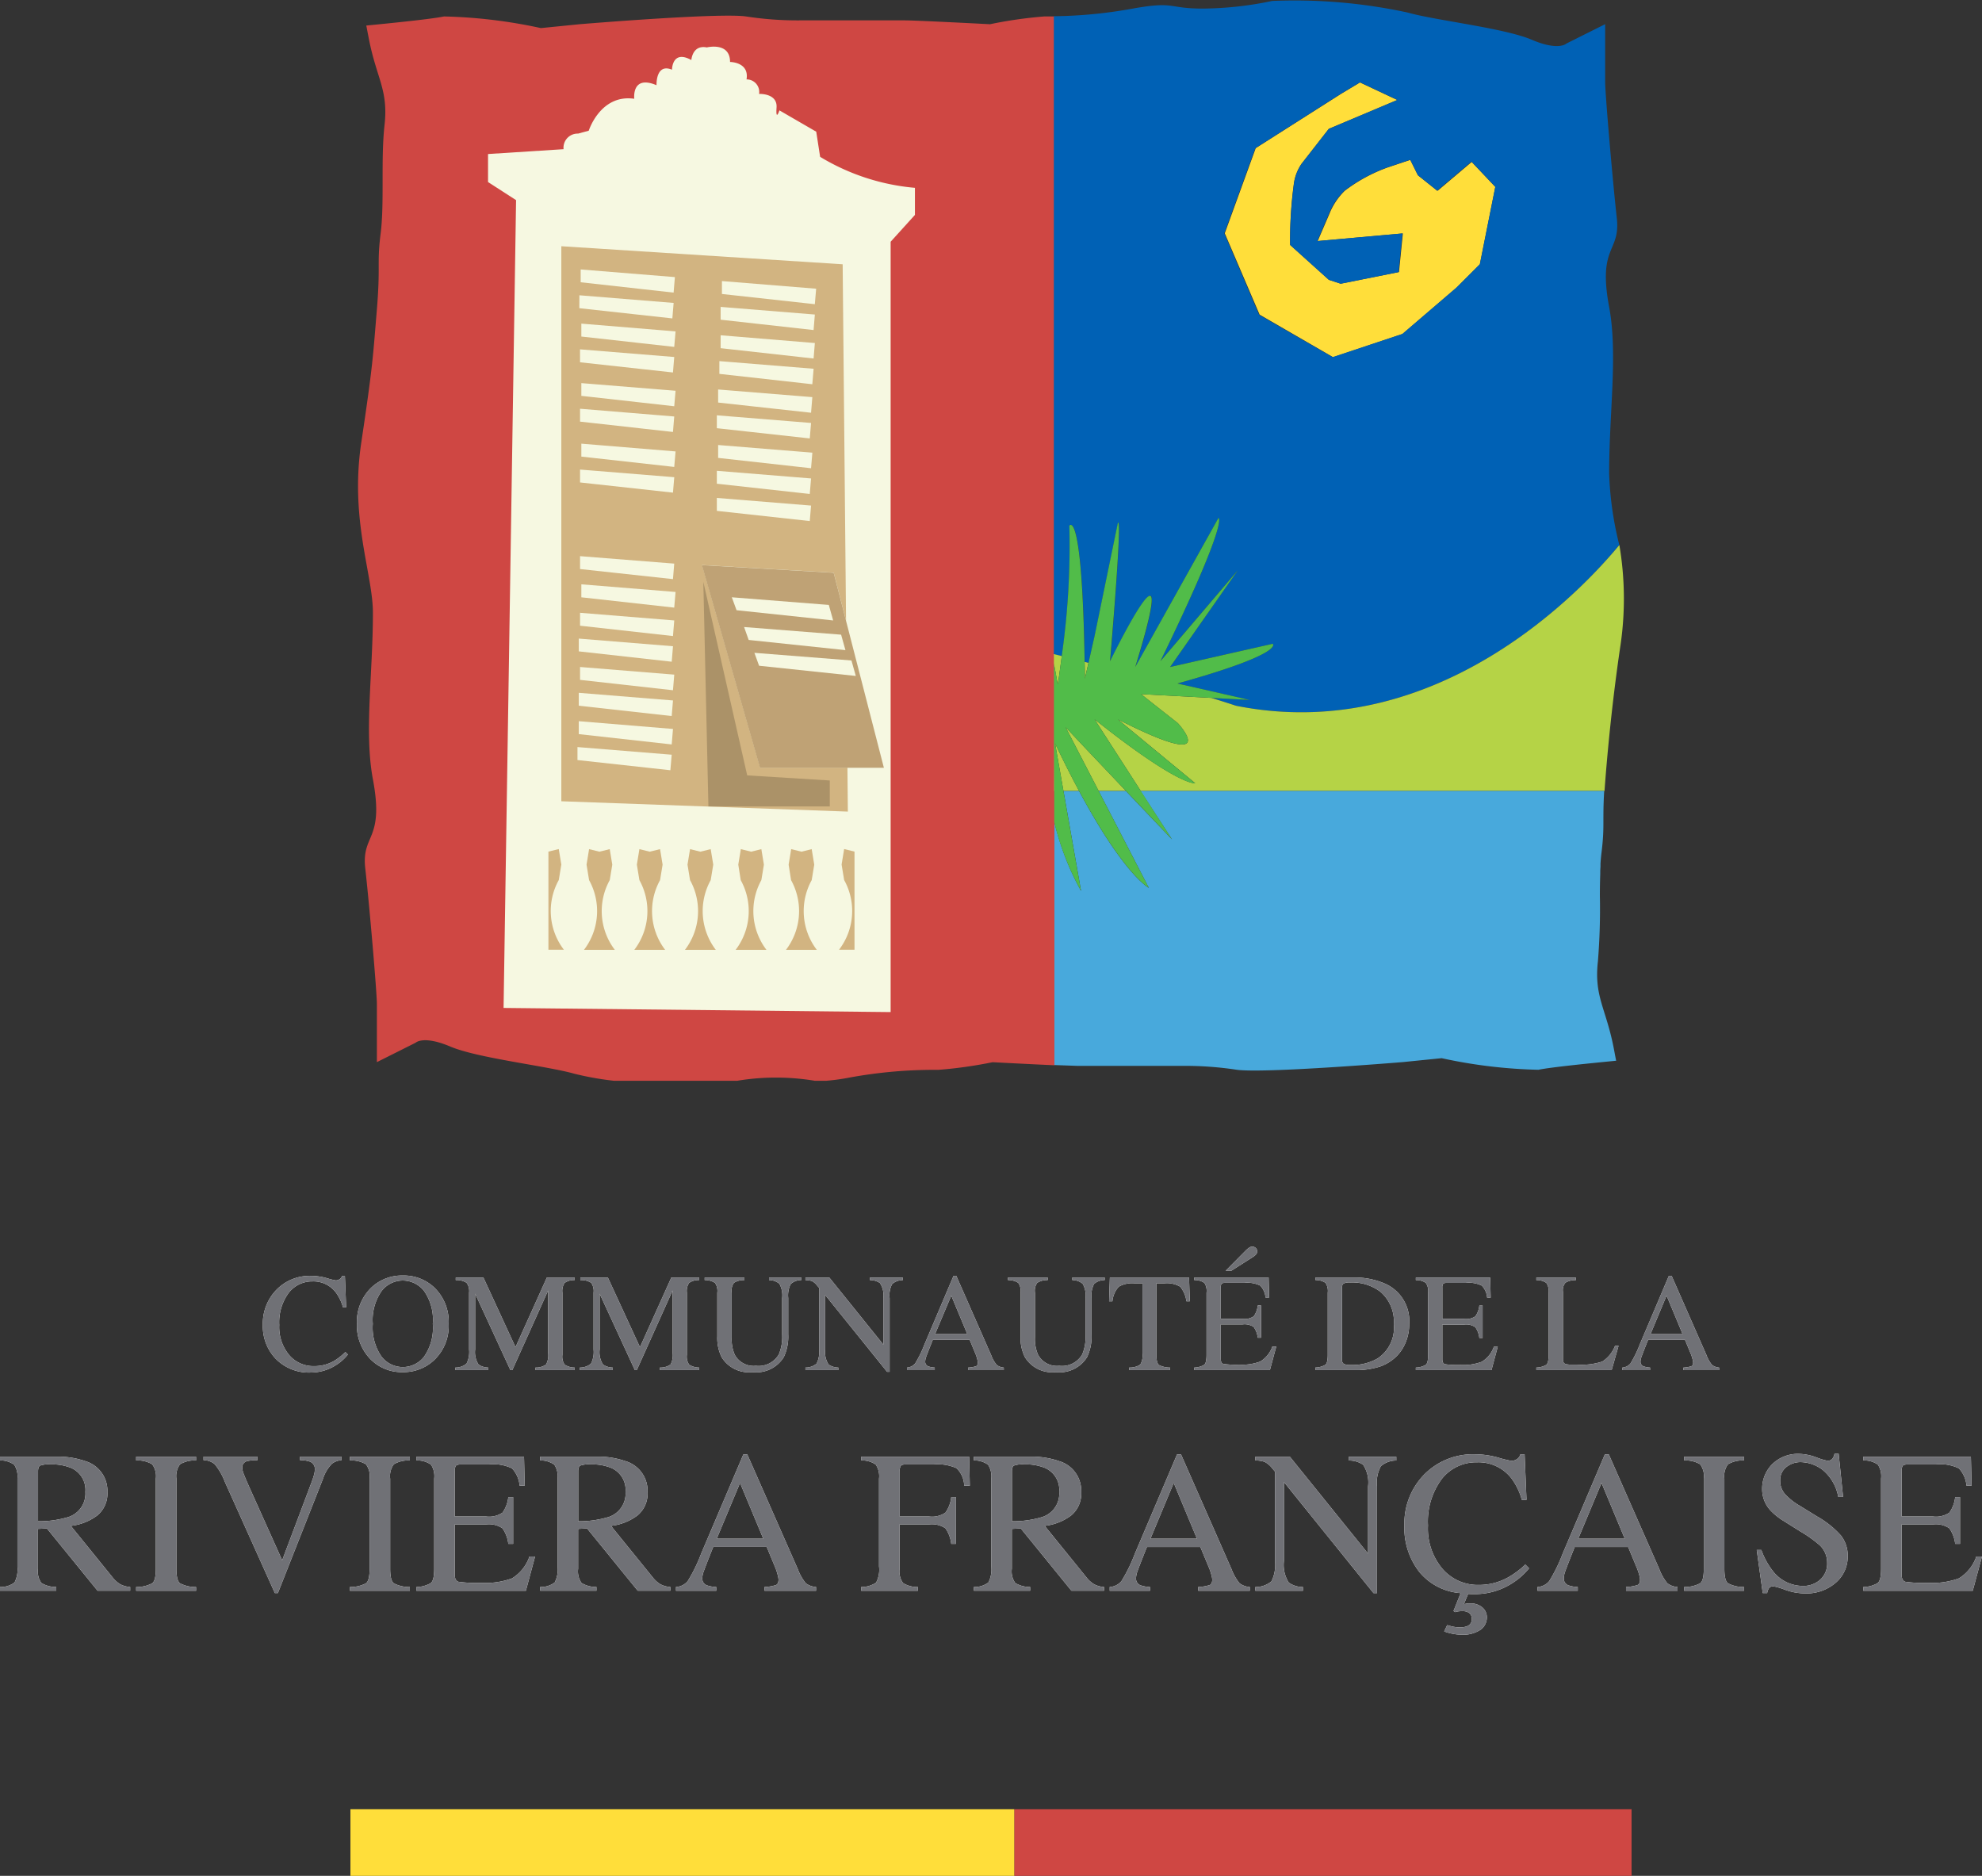 <svg xmlns="http://www.w3.org/2000/svg" xmlns:xlink="http://www.w3.org/1999/xlink" width="77.832" height="73.653" viewBox="0 0 77.832 73.653">
  <rect x="0" y="0" width="77.832" height="73.653" fill="#333333" stroke="none"/>
  <defs>
    <clipPath id="clip-path">
      <path id="Tracé_147" data-name="Tracé 147" d="M0,0H77.832V-73.653H0Z" fill="none"/>
    </clipPath>
  </defs>
  <g id="Groupe_285" data-name="Groupe 285" transform="translate(0 73.653)">
    <g id="Groupe_200" data-name="Groupe 200" clip-path="url(#clip-path)">
      <g id="Groupe_198" data-name="Groupe 198" transform="translate(41.006 -73.007)">
        <path id="Tracé_145" data-name="Tracé 145" d="M0,0A17.144,17.144,0,0,0-2.129.305S-5.017.154-5.473.154H-9.579A13.212,13.212,0,0,1-11.708,0c-1.064-.152-6.538.305-6.538.305l-1.52.152A19.846,19.846,0,0,0-23.568,0c-.482.1-2,.255-3.054.357.036.187.072.373.108.556.3,1.521.761,1.976.609,3.345s0,3.041-.153,4.257,0,1.216-.152,3.041-.152,2.129-.608,5.17.456,5.169.456,6.69c0,2.4-.347,4.69,0,6.538.457,2.432-.456,2.129-.3,3.5s.456,4.867.456,5.323v2.281l1.521-.762s.3-.3,1.369.153,3.8.761,4.866,1.065a11.931,11.931,0,0,0,1.55.276h4.847a9.169,9.169,0,0,1,1.661-.124,9.355,9.355,0,0,1,1.383.124h.451a8.22,8.22,0,0,0,.9-.124,18.432,18.432,0,0,1,3.5-.305,17.212,17.212,0,0,0,2.13-.3s1.426.075,2.432.12V0L0,0" fill="#cf4743"/>
      </g>
      <g id="Groupe_199" data-name="Groupe 199" transform="translate(20.266 -65.795)">
        <path id="Tracé_146" data-name="Tracé 146" d="M0,0-.491,31.718l15.2.163V1.634L15.663.58V-.483A8.632,8.632,0,0,1,11.94-1.7l-.153-.987-1.445-.837s-.151.456-.113-.113-.686-.533-.686-.533A.493.493,0,0,0,9.05-4.74c.115-.685-.647-.685-.647-.685,0-.8-.912-.571-.912-.571-.57-.113-.608.495-.608.495-.76-.418-.76.38-.76.38-.646-.267-.608.609-.608.609-.989-.42-.874.532-.874.532C3.31-4.171,2.854-2.726,2.854-2.726l-.419.114h0A.554.554,0,0,0,1.865-2l-2.966.19v1.1Z" fill="#f6f8e1"/>
      </g>
    </g>
    <g id="Groupe_201" data-name="Groupe 201" transform="translate(29.85 -43.51)">
      <path id="Tracé_148" data-name="Tracé 148" d="M0,0-2.281-7.957l5.17.3.485,1.881L3.241-19.766l-11.048-.709V1.318l11.252.406L3.428,0ZM2-11.758l-3.649-.406v-.506l3.7.3Zm-3.5-7.349,3.7.3-.052.608L-1.5-18.6Zm-.051,1.014,3.7.3-.05.609-3.65-.406Zm0,1.114,3.7.305-.05.608-3.65-.406ZM-1.6-15.964l3.7.3-.051.608-3.65-.407Zm-.05,1.114,3.7.3L2-13.937l-3.649-.4ZM-1.7-13.836l3.7.3-.051.608L-1.7-13.33Zm0,2.179,3.7.3-.051.609L-1.7-11.15Zm0,1.065,3.7.3-.051.608-3.649-.4Zm-5.347-8.971,3.7.3-.051.609-3.649-.406Zm-.05,1.014,3.7.3-.05.608L-7.1-18.042ZM-3.423-10.8-7.072-11.2v-.506l3.7.3Zm.05,2.787-.05.609L-7.072-7.8v-.506Zm-3.7-8.413,3.7.3-.05.608-3.649-.4Zm3.7,2.636-.05.608-3.649-.406v-.506ZM-7.122-5.069l3.7.3-.05.608-3.649-.406ZM-3.525.1-7.173-.3V-.81l3.7.3Zm.052-1.013-3.649-.405v-.508l3.7.305Zm0-1.115-3.649-.406v-.506l3.7.3Zm.05-1.013-3.649-.407v-.506l3.7.3Zm0-2.128-3.649-.406v-.507l3.7.3Zm.05-1.116L-7.021-6.69V-7.2l3.7.3Zm0-5.524-3.648-.406v-.508l3.7.305Zm0-2.383L-7.021-14.6V-15.1l3.7.3Zm0-2.331-3.648-.406v-.507l3.7.305Z" fill="#d2b481"/>
    </g>
    <g id="Groupe_221" data-name="Groupe 221" clip-path="url(#clip-path)">
      <g id="Groupe_202" data-name="Groupe 202" transform="translate(49.312 -67.837)">
        <path id="Tracé_149" data-name="Tracé 149" d="M0,0-1.216,3.345.152,6.538l2.884,1.67L5.759,7.3,7.888,5.476,8.8,4.563l.607-3.04L8.481.544,7.147,1.672l-.008-.006-.011.008-.76-.607-.3-.605-.895.3A6.307,6.307,0,0,0,3.5,1.672a2.618,2.618,0,0,0-.608.912L2.433,3.649l3.345-.3L5.626,4.866l-2.28.455h0l-.015,0L2.87,5.172,1.349,3.8A16.715,16.715,0,0,1,1.5,1.37a1.8,1.8,0,0,1,.3-.758L2.87-.759l2.688-1.13L4.094-2.578l-.748.45Z" fill="#ffde3a"/>
      </g>
      <g id="Groupe_203" data-name="Groupe 203" transform="translate(41.697 -47.892)">
        <path id="Tracé_150" data-name="Tracé 150" d="M0,0A30.694,30.694,0,0,0,.3-5.12S.8-5.9.9.228l.15.038.24-1.053L2.2-5.2s.229-.913-.3,5.4c0,0,2.89-5.93.989.228L6.152-5.425s.457,0-2.281,5.626L6.913-3.373,4.252.429l4.03-.911S8.8-.111,4.541,1.075l2.827.646L5.874,1.642c.614.191.962.307.962.307,7.959,1.593,13.715-4.68,15.057-6.31a13.185,13.185,0,0,1-.4-2.81c0-2.4.346-4.69,0-6.538-.455-2.433.455-2.128.3-3.5s-.456-4.866-.456-5.321v-2.282l-1.521.76s-.3.305-1.369-.151-3.8-.76-4.865-1.065a21.017,21.017,0,0,0-5.321-.456,13.652,13.652,0,0,1-2.737.3c-1.37,0-1.064-.3-2.737,0a18.191,18.191,0,0,1-3.1.3V-.076h0v0L0,0M7.6-19.943l3.346-2.129.759-.455.008,0,1.464.688L10.485-20.7,9.42-19.335a1.837,1.837,0,0,0-.3.76,16.6,16.6,0,0,0-.154,2.433l1.522,1.368.457.152.016,0,2.263-.454.153-1.52-3.344.3.455-1.065a2.591,2.591,0,0,1,.608-.912,6.292,6.292,0,0,1,1.673-.911l.913-.306v0l.3.606.76.607.01-.009,1.336-1.129.007.008.928.979-.607,3.04-.913.913-2.129,1.825-2.723.906-.015.005L7.748-13.4,6.38-16.6Z" fill="#0061b5"/>
      </g>
      <g id="Groupe_204" data-name="Groupe 204" transform="translate(62.829 -38.492)">
        <path id="Tracé_151" data-name="Tracé 151" d="M0,0C0-.29,0-.576.013-.851,0-.577,0-.292,0,0Z" fill="#0061b5"/>
      </g>
      <g id="Groupe_205" data-name="Groupe 205" transform="translate(62.854 -39.623)">
        <path id="Tracé_152" data-name="Tracé 152" d="M0,0C0,.065-.006.133-.009.2,0,.092,0-.015.007-.117c0,.009,0,.018,0,.028C0-.06,0-.029,0,0" fill="#0061b5"/>
      </g>
      <g id="Groupe_206" data-name="Groupe 206" transform="translate(41.955 -44.89)">
        <path id="Tracé_153" data-name="Tracé 153" d="M0,0,1.188,2.293H2.26C1.2,1.178.039-.046-.112-.216Z" fill="#b5d346"/>
      </g>
      <g id="Groupe_207" data-name="Groupe 207" transform="translate(41.697 -47.893)">
        <path id="Tracé_154" data-name="Tracé 154" d="M0,0-.311-.077h0V.295c.049.262.1.53.154.82,0,0,.07-.44.157-1.115" fill="#b5d346"/>
      </g>
      <g id="Groupe_208" data-name="Groupe 208" transform="translate(41.761 -42.597)">
        <path id="Tracé_155" data-name="Tracé 155" d="M0,0H.613C.321-.543.007-1.16-.328-1.865Z" fill="#b5d346"/>
      </g>
      <g id="Groupe_209" data-name="Groupe 209" transform="translate(41.387 -44.558)">
        <path id="Tracé_156" data-name="Tracé 156" d="M0,0V1.962H.011L0,0S0,0,0,0" fill="#b5d346"/>
      </g>
      <g id="Groupe_210" data-name="Groupe 210" transform="translate(42.603 -47.007)">
        <path id="Tracé_157" data-name="Tracé 157" d="M0,0,.14-.619-.009-.657C-.006-.446,0-.228,0,0" fill="#b5d346"/>
      </g>
      <g id="Groupe_211" data-name="Groupe 211" transform="translate(48.534 -45.943)">
        <path id="Tracé_158" data-name="Tracé 158" d="M0,0S-.349-.117-.964-.308l-2.76-.148.25.2L-2.28.685S-.456,2.663-4.638.534L-1.6,3.041S-2.2,3.193-5.55.534l1.814,2.812H14.475s.179-2.738.635-5.778a12.586,12.586,0,0,0-.053-3.879h0C13.715-4.681,7.957,1.593,0,0" fill="#b5d346"/>
      </g>
      <g id="Groupe_212" data-name="Groupe 212" transform="translate(62.826 -38.492)">
        <path id="Tracé_159" data-name="Tracé 159" d="M0,0C0-.292.006-.577.015-.851c0-.027,0-.054,0-.081,0-.067.005-.134.009-.2,0-.029,0-.059,0-.088l0-.029c.01-.146.022-.288.039-.424.132-1.064.034-1.2.107-2.433h-18.21L-16.8-2.2s-.865-.907-1.809-1.9h-1.072l1.969,3.8s-.96-.49-2.738-3.8h-.613l.69,3.923a10.724,10.724,0,0,1-1.047-2.7V6.658l.912.032H-16.4a13.483,13.483,0,0,1,2.129.151c1.064.154,6.538-.3,6.538-.3l1.52-.153a19.726,19.726,0,0,0,3.8.455c.481-.1,2-.252,3.053-.355C.6,6.3.569,6.112.532,5.93.227,4.41-.23,3.954-.077,2.586A25.489,25.489,0,0,0,0,0" fill="#48a9dc"/>
      </g>
      <g id="Groupe_213" data-name="Groupe 213" transform="translate(41.761 -42.597)">
        <path id="Tracé_160" data-name="Tracé 160" d="M0,0-.328-1.865C.007-1.16.321-.543.613,0,2.392,3.31,3.351,3.8,3.351,3.8L1.382,0,.194-2.293.081-2.509C.233-2.339,1.394-1.115,2.455,0L4.262,1.9,3.037,0,1.222-2.812C4.568-.152,5.176-.3,5.176-.3L2.134-2.812c4.182,2.128,2.359.151,2.359.151L3.3-3.6l-.25-.2,2.76.147,1.5.08L4.477-4.219C8.736-5.405,8.218-5.778,8.218-5.778l-4.03.912,2.661-3.8L3.807-5.093c2.738-5.627,2.28-5.627,2.28-5.627L2.819-4.866c1.9-6.157-.989-.227-.989-.227.533-6.31.3-5.4.3-5.4L1.222-6.082c-.107.474-.184.811-.239,1.054L.842-4.41c0-.228-.006-.446-.01-.657-.1-6.128-.6-5.348-.6-5.348a30.588,30.588,0,0,1-.3,5.12C-.151-4.621-.221-4.18-.221-4.18c-.055-.29-.1-.559-.153-.819v3.038s0,0,0,0L-.362,0l0,1.222A10.751,10.751,0,0,0,.69,3.923Z" fill="#51bc49"/>
      </g>
      <g id="Groupe_214" data-name="Groupe 214" transform="translate(21.536 -40.215)">
        <path id="Tracé_161" data-name="Tracé 161" d="M0,0V3.852H.607a2.5,2.5,0,0,1-.2-2.736l.1-.609L.406-.1Z" fill="#d2b481"/>
      </g>
      <g id="Groupe_215" data-name="Groupe 215" transform="translate(33.556 -40.215)">
        <path id="Tracé_162" data-name="Tracé 162" d="M0,0V3.852H-.607a2.5,2.5,0,0,0,.2-2.736l-.1-.609.1-.608Z" fill="#d2b481"/>
      </g>
      <g id="Groupe_216" data-name="Groupe 216" transform="translate(25.92 -39.095)">
        <path id="Tracé_163" data-name="Tracé 163" d="M0,0,.1-.608,0-1.217l-.406.1-.405-.1-.1.609.1.608a2.507,2.507,0,0,1-.2,2.737H.2A2.506,2.506,0,0,1,0,0" fill="#d2b481"/>
      </g>
      <g id="Groupe_217" data-name="Groupe 217" transform="translate(27.909 -39.095)">
        <path id="Tracé_164" data-name="Tracé 164" d="M0,0,.1-.608,0-1.217l-.406.1-.405-.1-.1.609.1.608a2.507,2.507,0,0,1-.2,2.737H.2A2.506,2.506,0,0,1,0,0" fill="#d2b481"/>
      </g>
      <g id="Groupe_218" data-name="Groupe 218" transform="translate(23.944 -39.095)">
        <path id="Tracé_165" data-name="Tracé 165" d="M0,0,.1-.608,0-1.217l-.406.1-.405-.1-.1.609.1.608a2.506,2.506,0,0,1-.2,2.737H.2A2.506,2.506,0,0,1,0,0" fill="#d2b481"/>
      </g>
      <g id="Groupe_219" data-name="Groupe 219" transform="translate(29.898 -39.095)">
        <path id="Tracé_166" data-name="Tracé 166" d="M0,0,.1-.608,0-1.217l-.4.1-.406-.1-.1.609L-.81,0a2.508,2.508,0,0,1-.2,2.737H.2A2.508,2.508,0,0,1,0,0" fill="#d2b481"/>
      </g>
      <g id="Groupe_220" data-name="Groupe 220" transform="translate(31.875 -39.095)">
        <path id="Tracé_167" data-name="Tracé 167" d="M0,0,.1-.608,0-1.217l-.4.1-.406-.1-.1.609L-.81,0a2.508,2.508,0,0,1-.2,2.737H.2A2.508,2.508,0,0,1,0,0" fill="#d2b481"/>
      </g>
    </g>
    <g id="Groupe_222" data-name="Groupe 222" transform="translate(27.619 -50.808)">
      <path id="Tracé_169" data-name="Tracé 169" d="M0,0,.2,8.819H4.966V7.8L1.723,7.6Z" fill="#ab9268"/>
    </g>
    <g id="Groupe_223" data-name="Groupe 223" transform="translate(32.738 -51.163)">
      <path id="Tracé_170" data-name="Tracé 170" d="M0,0-5.175-.3l2.281,7.957H1.972ZM-4,.962l3.809.3.17.609L-3.814,1.47Zm.482,1.168,3.81.3.17.607-3.8-.4Zm.589,1.52-.184-.507,3.811.3.171.608Z" fill="#bfa275"/>
    </g>
    <path id="Tracé_171" data-name="Tracé 171" d="M39.829,0H64.071V-2.615H39.829Z" fill="#cf4743"/>
    <path id="Tracé_172" data-name="Tracé 172" d="M13.761,0H39.829V-2.615H13.761Z" fill="#ffde3a"/>
    <g id="Groupe_284" data-name="Groupe 284" clip-path="url(#clip-path)">
      <g id="Groupe_224" data-name="Groupe 224" transform="translate(0 -11.341)">
        <path id="Tracé_173" data-name="Tracé 173" d="M0,0A.9.9,0,0,0,.571-.177,1.135,1.135,0,0,0,.684-.808V-4.254A.831.831,0,0,0,.557-4.8.925.925,0,0,0,0-4.969v-.147H2.2a3.261,3.261,0,0,1,1.147.174,1.211,1.211,0,0,1,.87,1.214,1.113,1.113,0,0,1-.387.912A2.109,2.109,0,0,1,2.781-2.4L4.421-.378a1.126,1.126,0,0,0,.3.27A.984.984,0,0,0,5.112,0V.147H3.831L1.841-2.3l-.35.02V-.716a.789.789,0,0,0,.134.56A1.128,1.128,0,0,0,2.21,0V.147H0ZM2.719-2.758a.967.967,0,0,0,.634-.977.94.94,0,0,0-.568-.943,2,2,0,0,0-.8-.135,1.022,1.022,0,0,0-.414.048c-.05.033-.076.108-.076.227V-2.58a3.982,3.982,0,0,0,1.228-.178" fill="#fff"/>
      </g>
      <g id="Groupe_225" data-name="Groupe 225" transform="translate(5.346 -11.34)">
        <path id="Tracé_174" data-name="Tracé 174" d="M0,0A1.315,1.315,0,0,0,.629-.145c.1-.073.144-.264.144-.57V-4.254A.778.778,0,0,0,.629-4.82,1.14,1.14,0,0,0,0-4.969v-.147H2.354v.147a1.144,1.144,0,0,0-.63.149.784.784,0,0,0-.143.566V-.715c0,.306.048.5.143.57A1.32,1.32,0,0,0,2.354,0V.147H0Z" fill="#fff"/>
      </g>
      <g id="Groupe_226" data-name="Groupe 226" transform="translate(10.112 -16.457)">
        <path id="Tracé_175" data-name="Tracé 175" d="M0,0V.136A1.607,1.607,0,0,0-.407.175.25.25,0,0,0-.6.432.826.826,0,0,0-.529.708c.045.119.129.315.253.59L.969,4.068l1.13-3c.051-.132.089-.245.115-.337A.911.911,0,0,0,2.252.507a.309.309,0,0,0-.2-.315A1.175,1.175,0,0,0,1.671.136V0H3.3V.136a.737.737,0,0,0-.373.136,1.533,1.533,0,0,0-.361.61L.8,5.357H.682L-1.284.984a2.418,2.418,0,0,0-.4-.692A.7.7,0,0,0-2.12.136V0Z" fill="#fff"/>
      </g>
      <g id="Groupe_227" data-name="Groupe 227" transform="translate(13.741 -11.34)">
        <path id="Tracé_176" data-name="Tracé 176" d="M0,0A1.315,1.315,0,0,0,.629-.145c.1-.073.144-.264.144-.57V-4.254A.778.778,0,0,0,.629-4.82,1.14,1.14,0,0,0,0-4.969v-.147H2.354v.147a1.144,1.144,0,0,0-.63.149.784.784,0,0,0-.143.566V-.715c0,.306.048.5.143.57A1.32,1.32,0,0,0,2.354,0V.147H0Z" fill="#fff"/>
      </g>
      <g id="Groupe_228" data-name="Groupe 228" transform="translate(16.351 -11.34)">
        <path id="Tracé_177" data-name="Tracé 177" d="M0,0A1.157,1.157,0,0,0,.569-.156Q.7-.267.7-.715V-4.254a.829.829,0,0,0-.127-.553A.953.953,0,0,0,0-4.969v-.147H4.227l.027,1.137h-.2a1.13,1.13,0,0,0-.3-.68,1.7,1.7,0,0,0-.9-.154H1.765c-.117,0-.189.019-.216.055a.385.385,0,0,0-.042.213V-2.77H2.734a.935.935,0,0,0,.65-.151,1.3,1.3,0,0,0,.226-.61H3.8v1.838H3.61a1.319,1.319,0,0,0-.23-.613.94.94,0,0,0-.646-.15H1.507V-.485c0,.158.051.25.15.28a5.2,5.2,0,0,0,.9.041,3.028,3.028,0,0,0,1.2-.176A1.619,1.619,0,0,0,4.441-1.2h.221L4.3.147H0Z" fill="#fff"/>
      </g>
      <g id="Groupe_229" data-name="Groupe 229" transform="translate(21.212 -11.341)">
        <path id="Tracé_178" data-name="Tracé 178" d="M0,0A.9.9,0,0,0,.571-.177,1.135,1.135,0,0,0,.684-.808V-4.254A.838.838,0,0,0,.558-4.8.931.931,0,0,0,0-4.969v-.147H2.2a3.257,3.257,0,0,1,1.147.174,1.211,1.211,0,0,1,.87,1.214,1.113,1.113,0,0,1-.387.912A2.113,2.113,0,0,1,2.781-2.4L4.421-.378a1.126,1.126,0,0,0,.3.27A.984.984,0,0,0,5.112,0V.147H3.831L1.841-2.3l-.35.02V-.716a.794.794,0,0,0,.134.56A1.128,1.128,0,0,0,2.21,0V.147H0ZM2.719-2.758a.967.967,0,0,0,.634-.977.939.939,0,0,0-.568-.943,2,2,0,0,0-.8-.135,1.022,1.022,0,0,0-.414.048c-.05.033-.076.108-.076.227V-2.58a3.982,3.982,0,0,0,1.228-.178" fill="#fff"/>
      </g>
      <g id="Groupe_230" data-name="Groupe 230" transform="translate(26.546 -11.193)">
        <path id="Tracé_179" data-name="Tracé 179" d="M0,0V-.148A.646.646,0,0,0,.461-.379,6.222,6.222,0,0,0,.986-1.453l1.659-3.9H2.8L4.785-.847A1.944,1.944,0,0,0,5.1-.292a.753.753,0,0,0,.4.144V0H3.477V-.148a1.727,1.727,0,0,0,.449-.076c.067-.029.1-.1.1-.218a.957.957,0,0,0-.039-.2A2.079,2.079,0,0,0,3.88-.955l-.318-.766h-2.1q-.311.781-.37.953a.88.88,0,0,0-.06.272A.28.28,0,0,0,1.2-.218a1.244,1.244,0,0,0,.38.07V0ZM3.427-2.044l-.912-2.19L1.6-2.044Z" fill="#fff"/>
      </g>
      <g id="Groupe_231" data-name="Groupe 231" transform="translate(33.819 -11.34)">
        <path id="Tracé_180" data-name="Tracé 180" d="M0,0A1.046,1.046,0,0,0,.585-.172,1.084,1.084,0,0,0,.7-.808V-4.254a.823.823,0,0,0-.128-.553A.947.947,0,0,0,0-4.969v-.147H4.239l.026,1.137H4.044a.971.971,0,0,0-.307-.69,1.852,1.852,0,0,0-.889-.144H1.757c-.107,0-.175.018-.2.054a.354.354,0,0,0-.045.214V-2.77H2.661a.932.932,0,0,0,.648-.151,1.29,1.29,0,0,0,.227-.61h.186v1.838H3.536a1.332,1.332,0,0,0-.229-.613.943.943,0,0,0-.646-.15H1.507V-.715a.789.789,0,0,0,.135.559A1.071,1.071,0,0,0,2.226,0V.147H0Z" fill="#fff"/>
      </g>
      <g id="Groupe_232" data-name="Groupe 232" transform="translate(38.243 -11.341)">
        <path id="Tracé_181" data-name="Tracé 181" d="M0,0A.9.9,0,0,0,.571-.177,1.126,1.126,0,0,0,.684-.808V-4.254A.838.838,0,0,0,.558-4.8.931.931,0,0,0,0-4.969v-.147H2.2a3.255,3.255,0,0,1,1.146.174,1.211,1.211,0,0,1,.87,1.214,1.115,1.115,0,0,1-.386.912A2.12,2.12,0,0,1,2.782-2.4L4.421-.378a1.114,1.114,0,0,0,.3.27A.974.974,0,0,0,5.112,0V.147H3.831L1.841-2.3l-.35.02V-.716a.794.794,0,0,0,.134.56A1.131,1.131,0,0,0,2.21,0V.147H0ZM2.719-2.758a.967.967,0,0,0,.634-.977.939.939,0,0,0-.568-.943,2,2,0,0,0-.8-.135,1.012,1.012,0,0,0-.413.048c-.051.033-.077.108-.077.227V-2.58a3.982,3.982,0,0,0,1.228-.178" fill="#fff"/>
      </g>
      <g id="Groupe_233" data-name="Groupe 233" transform="translate(43.578 -11.193)">
        <path id="Tracé_182" data-name="Tracé 182" d="M0,0V-.148A.647.647,0,0,0,.461-.379,6.222,6.222,0,0,0,.986-1.453l1.658-3.9H2.8L4.784-.847A1.969,1.969,0,0,0,5.1-.292a.753.753,0,0,0,.4.144V0H3.476V-.148a1.747,1.747,0,0,0,.45-.076c.067-.029.1-.1.1-.218a.957.957,0,0,0-.039-.2,2.089,2.089,0,0,0-.109-.309l-.318-.766h-2.1q-.311.781-.37.953A.858.858,0,0,0,1.033-.5.281.281,0,0,0,1.2-.218a1.251,1.251,0,0,0,.38.07V0ZM3.426-2.044l-.912-2.19L1.6-2.044Z" fill="#fff"/>
      </g>
      <g id="Groupe_234" data-name="Groupe 234" transform="translate(49.296 -11.34)">
        <path id="Tracé_183" data-name="Tracé 183" d="M0,0A.963.963,0,0,0,.634-.223a1.46,1.46,0,0,0,.139-.8V-4.53L.665-4.659a.909.909,0,0,0-.3-.254A1.15,1.15,0,0,0,0-4.969v-.147H1.357L4.428-1.31V-3.954A1.273,1.273,0,0,0,4.234-4.8a.981.981,0,0,0-.567-.166v-.147H5.536v.147a.926.926,0,0,0-.606.221,1.361,1.361,0,0,0-.152.8V.241H4.642L1.123-4.122v3.1a1.3,1.3,0,0,0,.19.849A.964.964,0,0,0,1.869,0V.147H0Z" fill="#fff"/>
      </g>
      <g id="Groupe_235" data-name="Groupe 235" transform="translate(58.83 -16.422)">
        <path id="Tracé_184" data-name="Tracé 184" d="M0,0A4.727,4.727,0,0,0,.515.128.4.4,0,0,0,.732.066.324.324,0,0,0,.874-.128h.167L1.115,1.66H.932A2.585,2.585,0,0,0,.511.8,1.635,1.635,0,0,0-.828.186a1.718,1.718,0,0,0-1.389.66,2.806,2.806,0,0,0-.537,1.819,2.453,2.453,0,0,0,.566,1.7A1.831,1.831,0,0,0-.755,5,2.335,2.335,0,0,0,.4,4.7,3.463,3.463,0,0,0,1.068,4.2l.148.147a2.7,2.7,0,0,1-.664.587,2.694,2.694,0,0,1-1.467.427c-.1,0-.186,0-.263-.008l-.165.4.128-.023A.827.827,0,0,1-1.1,5.726a.7.7,0,0,1,.478.156.5.5,0,0,1,.18.4.589.589,0,0,1-.248.478,1.238,1.238,0,0,1-.766.194,1.688,1.688,0,0,1-.228-.019,2.02,2.02,0,0,1-.433-.109L-2,6.578l.122.034a1.133,1.133,0,0,0,.156.035,1.23,1.23,0,0,0,.219.019.722.722,0,0,0,.276-.043.279.279,0,0,0,.193-.286.277.277,0,0,0-.1-.233.417.417,0,0,0-.253-.074,1.25,1.25,0,0,0-.177.009c-.038.007-.082.016-.132.029l-.055-.045.28-.7A2.322,2.322,0,0,1-3.086,4.5,2.811,2.811,0,0,1-3.68,2.65,2.741,2.741,0,0,1-2.935.7,2.679,2.679,0,0,1-.9-.128,3.344,3.344,0,0,1,0,0" fill="#fff"/>
      </g>
      <g id="Groupe_236" data-name="Groupe 236" transform="translate(60.377 -11.193)">
        <path id="Tracé_185" data-name="Tracé 185" d="M0,0V-.148A.647.647,0,0,0,.461-.379,6.222,6.222,0,0,0,.986-1.453l1.658-3.9H2.8L4.785-.847A1.949,1.949,0,0,0,5.1-.292a.754.754,0,0,0,.4.144V0H3.476V-.148a1.737,1.737,0,0,0,.45-.076c.067-.029.1-.1.1-.218a.957.957,0,0,0-.039-.2,2.089,2.089,0,0,0-.109-.309l-.318-.766h-2.1q-.311.781-.37.953A.858.858,0,0,0,1.033-.5.281.281,0,0,0,1.2-.218a1.26,1.26,0,0,0,.381.07V0ZM3.426-2.044l-.912-2.19L1.6-2.044Z" fill="#fff"/>
      </g>
      <g id="Groupe_237" data-name="Groupe 237" transform="translate(66.134 -11.34)">
        <path id="Tracé_186" data-name="Tracé 186" d="M0,0A1.312,1.312,0,0,0,.629-.145c.1-.073.144-.264.144-.57V-4.254A.778.778,0,0,0,.629-4.82,1.137,1.137,0,0,0,0-4.969v-.147H2.354v.147a1.144,1.144,0,0,0-.63.149.784.784,0,0,0-.143.566V-.715c0,.306.048.5.143.57A1.32,1.32,0,0,0,2.354,0V.147H0Z" fill="#fff"/>
      </g>
      <g id="Groupe_238" data-name="Groupe 238" transform="translate(69.168 -12.794)">
        <path id="Tracé_187" data-name="Tracé 187" d="M0,0A2.884,2.884,0,0,0,.473.855a1.486,1.486,0,0,0,1.175.556.973.973,0,0,0,.658-.241A.843.843,0,0,0,2.583.5.941.941,0,0,0,2.3-.179a5.035,5.035,0,0,0-.768-.548L.858-1.15a2.472,2.472,0,0,1-.489-.391,1.222,1.222,0,0,1-.338-.832,1.367,1.367,0,0,1,.4-1,1.439,1.439,0,0,1,1.061-.4,2.025,2.025,0,0,1,.656.133,2.755,2.755,0,0,0,.436.135.244.244,0,0,0,.2-.071.5.5,0,0,0,.088-.2h.163l.174,1.692h-.19A1.78,1.78,0,0,0,2.4-3.149a1.469,1.469,0,0,0-.85-.3.888.888,0,0,0-.569.192.644.644,0,0,0-.242.534A.781.781,0,0,0,.924-2.2,2.427,2.427,0,0,0,1.5-1.74l.7.431a3.657,3.657,0,0,1,.925.742,1.273,1.273,0,0,1,.266.808,1.343,1.343,0,0,1-.473,1.046,1.747,1.747,0,0,1-1.206.419,2.338,2.338,0,0,1-.77-.139,2.884,2.884,0,0,0-.462-.14.2.2,0,0,0-.188.085.507.507,0,0,0-.064.182H.054L-.182,0Z" fill="#fff"/>
      </g>
      <g id="Groupe_239" data-name="Groupe 239" transform="translate(73.169 -11.34)">
        <path id="Tracé_188" data-name="Tracé 188" d="M0,0A1.157,1.157,0,0,0,.569-.156Q.7-.267.7-.715V-4.254a.829.829,0,0,0-.127-.553A.953.953,0,0,0,0-4.969v-.147H4.227l.027,1.137h-.2a1.124,1.124,0,0,0-.3-.68,1.69,1.69,0,0,0-.9-.154H1.765c-.117,0-.19.019-.217.055a.4.4,0,0,0-.041.213V-2.77H2.734a.935.935,0,0,0,.65-.151,1.314,1.314,0,0,0,.226-.61H3.8v1.838H3.61a1.319,1.319,0,0,0-.23-.613.94.94,0,0,0-.646-.15H1.507V-.485c0,.158.051.25.15.28a5.2,5.2,0,0,0,.9.041,3.028,3.028,0,0,0,1.2-.176A1.619,1.619,0,0,0,4.441-1.2h.221L4.3.147H0Z" fill="#fff"/>
      </g>
      <g id="Groupe_240" data-name="Groupe 240" transform="translate(0 -11.341)">
        <path id="Tracé_189" data-name="Tracé 189" d="M0,0A.9.9,0,0,0,.571-.177,1.135,1.135,0,0,0,.684-.808V-4.254A.831.831,0,0,0,.557-4.8.925.925,0,0,0,0-4.969v-.147H2.2a3.261,3.261,0,0,1,1.147.174,1.211,1.211,0,0,1,.87,1.214,1.113,1.113,0,0,1-.387.912A2.109,2.109,0,0,1,2.781-2.4L4.421-.378a1.126,1.126,0,0,0,.3.27A.984.984,0,0,0,5.112,0V.147H3.831L1.841-2.3l-.35.02V-.716a.789.789,0,0,0,.134.56A1.128,1.128,0,0,0,2.21,0V.147H0ZM2.719-2.758a.967.967,0,0,0,.634-.977.94.94,0,0,0-.568-.943,2,2,0,0,0-.8-.135,1.022,1.022,0,0,0-.414.048c-.05.033-.076.108-.076.227V-2.58a3.982,3.982,0,0,0,1.228-.178" fill="#707176"/>
      </g>
      <g id="Groupe_241" data-name="Groupe 241" transform="translate(5.346 -11.34)">
        <path id="Tracé_190" data-name="Tracé 190" d="M0,0A1.315,1.315,0,0,0,.629-.145c.1-.073.144-.264.144-.57V-4.254A.778.778,0,0,0,.629-4.82,1.14,1.14,0,0,0,0-4.969v-.147H2.354v.147a1.144,1.144,0,0,0-.63.149.784.784,0,0,0-.143.566V-.715c0,.306.048.5.143.57A1.32,1.32,0,0,0,2.354,0V.147H0Z" fill="#707176"/>
      </g>
      <g id="Groupe_242" data-name="Groupe 242" transform="translate(10.112 -16.457)">
        <path id="Tracé_191" data-name="Tracé 191" d="M0,0V.136A1.607,1.607,0,0,0-.407.175.25.25,0,0,0-.6.432.826.826,0,0,0-.529.708c.045.119.129.315.253.59L.969,4.068l1.13-3c.051-.132.089-.245.115-.337A.911.911,0,0,0,2.252.507a.309.309,0,0,0-.2-.315A1.175,1.175,0,0,0,1.671.136V0H3.3V.136a.737.737,0,0,0-.373.136,1.533,1.533,0,0,0-.361.61L.8,5.357H.682L-1.284.984a2.418,2.418,0,0,0-.4-.692A.7.7,0,0,0-2.12.136V0Z" fill="#707176"/>
      </g>
      <g id="Groupe_243" data-name="Groupe 243" transform="translate(13.741 -11.34)">
        <path id="Tracé_192" data-name="Tracé 192" d="M0,0A1.315,1.315,0,0,0,.629-.145c.1-.073.144-.264.144-.57V-4.254A.778.778,0,0,0,.629-4.82,1.14,1.14,0,0,0,0-4.969v-.147H2.354v.147a1.144,1.144,0,0,0-.63.149.784.784,0,0,0-.143.566V-.715c0,.306.048.5.143.57A1.32,1.32,0,0,0,2.354,0V.147H0Z" fill="#707176"/>
      </g>
      <g id="Groupe_244" data-name="Groupe 244" transform="translate(16.351 -11.34)">
        <path id="Tracé_193" data-name="Tracé 193" d="M0,0A1.157,1.157,0,0,0,.569-.156Q.7-.267.7-.715V-4.254a.829.829,0,0,0-.127-.553A.953.953,0,0,0,0-4.969v-.147H4.227l.027,1.137h-.2a1.13,1.13,0,0,0-.3-.68,1.7,1.7,0,0,0-.9-.154H1.765c-.117,0-.189.019-.216.055a.385.385,0,0,0-.042.213V-2.77H2.734a.935.935,0,0,0,.65-.151,1.3,1.3,0,0,0,.226-.61H3.8v1.838H3.61a1.319,1.319,0,0,0-.23-.613.94.94,0,0,0-.646-.15H1.507V-.485c0,.158.051.25.15.28a5.2,5.2,0,0,0,.9.041,3.028,3.028,0,0,0,1.2-.176A1.619,1.619,0,0,0,4.441-1.2h.221L4.3.147H0Z" fill="#707176"/>
      </g>
      <g id="Groupe_245" data-name="Groupe 245" transform="translate(21.212 -11.341)">
        <path id="Tracé_194" data-name="Tracé 194" d="M0,0A.9.9,0,0,0,.571-.177,1.135,1.135,0,0,0,.684-.808V-4.254A.838.838,0,0,0,.558-4.8.931.931,0,0,0,0-4.969v-.147H2.2a3.257,3.257,0,0,1,1.147.174,1.211,1.211,0,0,1,.87,1.214,1.113,1.113,0,0,1-.387.912A2.113,2.113,0,0,1,2.781-2.4L4.421-.378a1.126,1.126,0,0,0,.3.27A.984.984,0,0,0,5.112,0V.147H3.831L1.841-2.3l-.35.02V-.716a.794.794,0,0,0,.134.56A1.128,1.128,0,0,0,2.21,0V.147H0ZM2.719-2.758a.967.967,0,0,0,.634-.977.939.939,0,0,0-.568-.943,2,2,0,0,0-.8-.135,1.022,1.022,0,0,0-.414.048c-.05.033-.076.108-.076.227V-2.58a3.982,3.982,0,0,0,1.228-.178" fill="#707176"/>
      </g>
      <g id="Groupe_246" data-name="Groupe 246" transform="translate(26.546 -11.193)">
        <path id="Tracé_195" data-name="Tracé 195" d="M0,0V-.148A.646.646,0,0,0,.461-.379,6.222,6.222,0,0,0,.986-1.453l1.659-3.9H2.8L4.785-.847A1.944,1.944,0,0,0,5.1-.292a.753.753,0,0,0,.4.144V0H3.477V-.148a1.727,1.727,0,0,0,.449-.076c.067-.029.1-.1.1-.218a.957.957,0,0,0-.039-.2A2.079,2.079,0,0,0,3.88-.955l-.318-.766h-2.1q-.311.781-.37.953a.88.88,0,0,0-.06.272A.28.28,0,0,0,1.2-.218a1.244,1.244,0,0,0,.38.07V0ZM3.427-2.044l-.912-2.19L1.6-2.044Z" fill="#707176"/>
      </g>
      <g id="Groupe_247" data-name="Groupe 247" transform="translate(33.819 -11.34)">
        <path id="Tracé_196" data-name="Tracé 196" d="M0,0A1.046,1.046,0,0,0,.585-.172,1.084,1.084,0,0,0,.7-.808V-4.254a.823.823,0,0,0-.128-.553A.947.947,0,0,0,0-4.969v-.147H4.239l.026,1.137H4.044a.971.971,0,0,0-.307-.69,1.852,1.852,0,0,0-.889-.144H1.757c-.107,0-.175.018-.2.054a.354.354,0,0,0-.045.214V-2.77H2.661a.932.932,0,0,0,.648-.151,1.29,1.29,0,0,0,.227-.61h.186v1.838H3.536a1.332,1.332,0,0,0-.229-.613.943.943,0,0,0-.646-.15H1.507V-.715a.789.789,0,0,0,.135.559A1.071,1.071,0,0,0,2.226,0V.147H0Z" fill="#707176"/>
      </g>
      <g id="Groupe_248" data-name="Groupe 248" transform="translate(38.243 -11.341)">
        <path id="Tracé_197" data-name="Tracé 197" d="M0,0A.9.9,0,0,0,.571-.177,1.126,1.126,0,0,0,.684-.808V-4.254A.838.838,0,0,0,.558-4.8.931.931,0,0,0,0-4.969v-.147H2.2a3.255,3.255,0,0,1,1.146.174,1.211,1.211,0,0,1,.87,1.214,1.115,1.115,0,0,1-.386.912A2.12,2.12,0,0,1,2.782-2.4L4.421-.378a1.114,1.114,0,0,0,.3.27A.974.974,0,0,0,5.112,0V.147H3.831L1.841-2.3l-.35.02V-.716a.794.794,0,0,0,.134.56A1.131,1.131,0,0,0,2.21,0V.147H0ZM2.719-2.758a.967.967,0,0,0,.634-.977.939.939,0,0,0-.568-.943,2,2,0,0,0-.8-.135,1.012,1.012,0,0,0-.413.048c-.051.033-.077.108-.077.227V-2.58a3.982,3.982,0,0,0,1.228-.178" fill="#707176"/>
      </g>
      <g id="Groupe_249" data-name="Groupe 249" transform="translate(43.578 -11.193)">
        <path id="Tracé_198" data-name="Tracé 198" d="M0,0V-.148A.647.647,0,0,0,.461-.379,6.222,6.222,0,0,0,.986-1.453l1.658-3.9H2.8L4.784-.847A1.969,1.969,0,0,0,5.1-.292a.753.753,0,0,0,.4.144V0H3.476V-.148a1.747,1.747,0,0,0,.45-.076c.067-.029.1-.1.1-.218a.957.957,0,0,0-.039-.2,2.089,2.089,0,0,0-.109-.309l-.318-.766h-2.1q-.311.781-.37.953A.858.858,0,0,0,1.033-.5.281.281,0,0,0,1.2-.218a1.251,1.251,0,0,0,.38.07V0ZM3.426-2.044l-.912-2.19L1.6-2.044Z" fill="#707176"/>
      </g>
      <g id="Groupe_250" data-name="Groupe 250" transform="translate(49.296 -11.34)">
        <path id="Tracé_199" data-name="Tracé 199" d="M0,0A.963.963,0,0,0,.634-.223a1.46,1.46,0,0,0,.139-.8V-4.53L.665-4.659a.909.909,0,0,0-.3-.254A1.15,1.15,0,0,0,0-4.969v-.147H1.357L4.428-1.31V-3.954A1.273,1.273,0,0,0,4.234-4.8a.981.981,0,0,0-.567-.166v-.147H5.536v.147a.926.926,0,0,0-.606.221,1.361,1.361,0,0,0-.152.8V.241H4.642L1.123-4.122v3.1a1.3,1.3,0,0,0,.19.849A.964.964,0,0,0,1.869,0V.147H0Z" fill="#707176"/>
      </g>
      <g id="Groupe_251" data-name="Groupe 251" transform="translate(58.83 -16.422)">
        <path id="Tracé_200" data-name="Tracé 200" d="M0,0A4.727,4.727,0,0,0,.515.128.4.4,0,0,0,.732.066.324.324,0,0,0,.874-.128h.167L1.115,1.66H.932A2.585,2.585,0,0,0,.511.8,1.635,1.635,0,0,0-.828.186a1.718,1.718,0,0,0-1.389.66,2.806,2.806,0,0,0-.537,1.819,2.453,2.453,0,0,0,.566,1.7A1.831,1.831,0,0,0-.755,5,2.335,2.335,0,0,0,.4,4.7,3.463,3.463,0,0,0,1.068,4.2l.148.147a2.7,2.7,0,0,1-.664.587,2.694,2.694,0,0,1-1.467.427c-.1,0-.186,0-.263-.008l-.165.4.128-.023A.827.827,0,0,1-1.1,5.726a.7.7,0,0,1,.478.156.5.5,0,0,1,.18.4.589.589,0,0,1-.248.478,1.238,1.238,0,0,1-.766.194,1.688,1.688,0,0,1-.228-.019,2.02,2.02,0,0,1-.433-.109L-2,6.578l.122.034a1.133,1.133,0,0,0,.156.035,1.23,1.23,0,0,0,.219.019.722.722,0,0,0,.276-.043.279.279,0,0,0,.193-.286.277.277,0,0,0-.1-.233.417.417,0,0,0-.253-.074,1.25,1.25,0,0,0-.177.009c-.038.007-.082.016-.132.029l-.055-.045.28-.7A2.322,2.322,0,0,1-3.086,4.5,2.811,2.811,0,0,1-3.68,2.65,2.741,2.741,0,0,1-2.935.7,2.679,2.679,0,0,1-.9-.128,3.344,3.344,0,0,1,0,0" fill="#707176"/>
      </g>
      <g id="Groupe_252" data-name="Groupe 252" transform="translate(60.377 -11.193)">
        <path id="Tracé_201" data-name="Tracé 201" d="M0,0V-.148A.647.647,0,0,0,.461-.379,6.222,6.222,0,0,0,.986-1.453l1.658-3.9H2.8L4.785-.847A1.949,1.949,0,0,0,5.1-.292a.754.754,0,0,0,.4.144V0H3.476V-.148a1.737,1.737,0,0,0,.45-.076c.067-.029.1-.1.1-.218a.957.957,0,0,0-.039-.2,2.089,2.089,0,0,0-.109-.309l-.318-.766h-2.1q-.311.781-.37.953A.858.858,0,0,0,1.033-.5.281.281,0,0,0,1.2-.218a1.26,1.26,0,0,0,.381.07V0ZM3.426-2.044l-.912-2.19L1.6-2.044Z" fill="#707176"/>
      </g>
      <g id="Groupe_253" data-name="Groupe 253" transform="translate(66.134 -11.34)">
        <path id="Tracé_202" data-name="Tracé 202" d="M0,0A1.312,1.312,0,0,0,.629-.145c.1-.073.144-.264.144-.57V-4.254A.778.778,0,0,0,.629-4.82,1.137,1.137,0,0,0,0-4.969v-.147H2.354v.147a1.144,1.144,0,0,0-.63.149.784.784,0,0,0-.143.566V-.715c0,.306.048.5.143.57A1.32,1.32,0,0,0,2.354,0V.147H0Z" fill="#707176"/>
      </g>
      <g id="Groupe_254" data-name="Groupe 254" transform="translate(69.168 -12.794)">
        <path id="Tracé_203" data-name="Tracé 203" d="M0,0A2.884,2.884,0,0,0,.473.855a1.486,1.486,0,0,0,1.175.556.973.973,0,0,0,.658-.241A.843.843,0,0,0,2.583.5.941.941,0,0,0,2.3-.179a5.035,5.035,0,0,0-.768-.548L.858-1.15a2.472,2.472,0,0,1-.489-.391,1.222,1.222,0,0,1-.338-.832,1.367,1.367,0,0,1,.4-1,1.439,1.439,0,0,1,1.061-.4,2.025,2.025,0,0,1,.656.133,2.755,2.755,0,0,0,.436.135.244.244,0,0,0,.2-.071.5.5,0,0,0,.088-.2h.163l.174,1.692h-.19A1.78,1.78,0,0,0,2.4-3.149a1.469,1.469,0,0,0-.85-.3.888.888,0,0,0-.569.192.644.644,0,0,0-.242.534A.781.781,0,0,0,.924-2.2,2.427,2.427,0,0,0,1.5-1.74l.7.431a3.657,3.657,0,0,1,.925.742,1.273,1.273,0,0,1,.266.808,1.343,1.343,0,0,1-.473,1.046,1.747,1.747,0,0,1-1.206.419,2.338,2.338,0,0,1-.77-.139,2.884,2.884,0,0,0-.462-.14.2.2,0,0,0-.188.085.507.507,0,0,0-.064.182H.054L-.182,0Z" fill="#707176"/>
      </g>
      <g id="Groupe_255" data-name="Groupe 255" transform="translate(73.169 -11.34)">
        <path id="Tracé_204" data-name="Tracé 204" d="M0,0A1.157,1.157,0,0,0,.569-.156Q.7-.267.7-.715V-4.254a.829.829,0,0,0-.127-.553A.953.953,0,0,0,0-4.969v-.147H4.227l.027,1.137h-.2a1.124,1.124,0,0,0-.3-.68,1.69,1.69,0,0,0-.9-.154H1.765c-.117,0-.19.019-.217.055a.4.4,0,0,0-.041.213V-2.77H2.734a.935.935,0,0,0,.65-.151,1.314,1.314,0,0,0,.226-.61H3.8v1.838H3.61a1.319,1.319,0,0,0-.23-.613.94.94,0,0,0-.646-.15H1.507V-.485c0,.158.051.25.15.28a5.2,5.2,0,0,0,.9.041,3.028,3.028,0,0,0,1.2-.176A1.619,1.619,0,0,0,4.441-1.2h.221L4.3.147H0Z" fill="#707176"/>
      </g>
      <g id="Groupe_256" data-name="Groupe 256" transform="translate(12.832 -23.468)">
        <path id="Tracé_205" data-name="Tracé 205" d="M0,0A2.785,2.785,0,0,0,.352.089.279.279,0,0,0,.5.046.226.226,0,0,0,.6-.088H.712l.05,1.234H.636A1.772,1.772,0,0,0,.349.553,1.1,1.1,0,0,0-.561.129,1.159,1.159,0,0,0-1.5.585a1.955,1.955,0,0,0-.366,1.256,1.717,1.717,0,0,0,.386,1.175,1.244,1.244,0,0,0,.975.439,1.555,1.555,0,0,0,.786-.2A2.259,2.259,0,0,0,.73,2.9l.1.1a1.82,1.82,0,0,1-.454.406,1.81,1.81,0,0,1-1,.3,1.816,1.816,0,0,1-1.407-.567,1.857,1.857,0,0,1-.48-1.308A1.9,1.9,0,0,1-2,.483,1.816,1.816,0,0,1-.612-.088,2.246,2.246,0,0,1,0,0" fill="#fff"/>
      </g>
      <g id="Groupe_257" data-name="Groupe 257" transform="translate(14.569 -23.084)">
        <path id="Tracé_206" data-name="Tracé 206" d="M0,0A1.735,1.735,0,0,1,1.248-.486,1.732,1.732,0,0,1,2.5,0,1.862,1.862,0,0,1,3.05,1.411a1.847,1.847,0,0,1-.57,1.423,1.746,1.746,0,0,1-1.232.473A1.716,1.716,0,0,1-.035,2.784,1.893,1.893,0,0,1-.553,1.411,1.869,1.869,0,0,1,0,0M.411,2.694a1.058,1.058,0,0,0,1.67.011,1.979,1.979,0,0,0,.346-1.294,1.967,1.967,0,0,0-.35-1.3,1.067,1.067,0,0,0-.828-.4A1.046,1.046,0,0,0,.413.128,1.987,1.987,0,0,0,.07,1.411,2,2,0,0,0,.411,2.694" fill="#fff"/>
      </g>
      <g id="Groupe_258" data-name="Groupe 258" transform="translate(17.883 -19.957)">
        <path id="Tracé_207" data-name="Tracé 207" d="M0,0A.662.662,0,0,0,.438-.154a1.014,1.014,0,0,0,.1-.554V-2.939A.554.554,0,0,0,.44-3.327a.714.714,0,0,0-.426-.106v-.1H1.1L2.36-.8,3.592-3.535H4.684v.1a.649.649,0,0,0-.394.111.569.569,0,0,0-.088.383V-.5a.56.56,0,0,0,.088.385A.711.711,0,0,0,4.684,0V.1H3.146V0a.667.667,0,0,0,.415-.12.745.745,0,0,0,.082-.441V-3.028L2.235.1H2.16L.776-2.9V-.708A.9.9,0,0,0,.908-.12.677.677,0,0,0,1.291,0V.1H0Z" fill="#fff"/>
      </g>
      <g id="Groupe_259" data-name="Groupe 259" transform="translate(22.771 -19.957)">
        <path id="Tracé_208" data-name="Tracé 208" d="M0,0A.662.662,0,0,0,.438-.154a1.014,1.014,0,0,0,.1-.554V-2.939a.56.56,0,0,0-.093-.388.72.72,0,0,0-.427-.106v-.1H1.1L2.36-.8,3.592-3.535H4.684v.1a.649.649,0,0,0-.394.111.569.569,0,0,0-.088.383V-.5a.56.56,0,0,0,.088.385A.711.711,0,0,0,4.684,0V.1H3.146V0a.667.667,0,0,0,.415-.12.745.745,0,0,0,.082-.441V-3.028L2.235.1H2.16L.776-2.9V-.708A.9.9,0,0,0,.908-.12.68.68,0,0,0,1.291,0V.1H0Z" fill="#fff"/>
      </g>
      <g id="Groupe_260" data-name="Groupe 260" transform="translate(29.232 -23.492)">
        <path id="Tracé_209" data-name="Tracé 209" d="M0,0V.1A.74.74,0,0,0-.411.208.544.544,0,0,0-.5.6V2.354a1.571,1.571,0,0,0,.118.673.843.843,0,0,0,.835.44.917.917,0,0,0,.9-.449,1.792,1.792,0,0,0,.13-.779V.808A.936.936,0,0,0,1.374.245.647.647,0,0,0,.967.1V0H2.238V.1a.622.622,0,0,0-.417.153.986.986,0,0,0-.1.552V2.239a1.862,1.862,0,0,1-.175.888,1.266,1.266,0,0,1-1.223.588,1.26,1.26,0,0,1-1.213-.58,1.678,1.678,0,0,1-.174-.822V.6A.552.552,0,0,0-1.155.21.738.738,0,0,0-1.56.1V0Z" fill="#fff"/>
      </g>
      <g id="Groupe_261" data-name="Groupe 261" transform="translate(31.629 -19.957)">
        <path id="Tracé_210" data-name="Tracé 210" d="M0,0A.662.662,0,0,0,.438-.154a1.014,1.014,0,0,0,.1-.554V-3.13L.459-3.218a.621.621,0,0,0-.2-.176A.793.793,0,0,0,0-3.433v-.1H.938L3.06-.9V-2.731a.879.879,0,0,0-.134-.587.678.678,0,0,0-.392-.115v-.1H3.825v.1a.642.642,0,0,0-.419.153.943.943,0,0,0-.1.553V.167h-.1L.776-2.848v2.14A.9.9,0,0,0,.908-.12.677.677,0,0,0,1.291,0V.1H0Z" fill="#fff"/>
      </g>
      <g id="Groupe_262" data-name="Groupe 262" transform="translate(35.618 -19.856)">
        <path id="Tracé_211" data-name="Tracé 211" d="M0,0V-.1a.458.458,0,0,0,.319-.16A4.472,4.472,0,0,0,.681-1L1.826-3.7h.11L3.306-.585A1.3,1.3,0,0,0,3.525-.2.533.533,0,0,0,3.8-.1V0H2.4V-.1a1.246,1.246,0,0,0,.311-.053c.046-.02.069-.07.069-.151a.606.606,0,0,0-.027-.141A1.341,1.341,0,0,0,2.68-.66l-.219-.529H1.012C.869-.829.783-.61.756-.53a.6.6,0,0,0-.042.188.193.193,0,0,0,.113.191.867.867,0,0,0,.262.05V0ZM2.368-1.412l-.63-1.513L1.1-1.412Z" fill="#fff"/>
      </g>
      <g id="Groupe_263" data-name="Groupe 263" transform="translate(41.142 -23.492)">
        <path id="Tracé_212" data-name="Tracé 212" d="M0,0V.1A.733.733,0,0,0-.41.208.538.538,0,0,0-.5.6V2.354a1.554,1.554,0,0,0,.119.673.842.842,0,0,0,.834.44.919.919,0,0,0,.905-.449,1.8,1.8,0,0,0,.129-.779V.808A.928.928,0,0,0,1.374.245.651.651,0,0,0,.966.1V0H2.239V.1a.625.625,0,0,0-.418.153,1,1,0,0,0-.1.552V2.239a1.85,1.85,0,0,1-.175.888,1.267,1.267,0,0,1-1.224.588,1.259,1.259,0,0,1-1.212-.58,1.666,1.666,0,0,1-.175-.822V.6A.553.553,0,0,0-1.155.21.735.735,0,0,0-1.56.1V0Z" fill="#fff"/>
      </g>
      <g id="Groupe_264" data-name="Groupe 264" transform="translate(43.584 -23.492)">
        <path id="Tracé_213" data-name="Tracé 213" d="M0,0H3.109l.03.935H3.006A1.12,1.12,0,0,0,2.761.36,1.022,1.022,0,0,0,2.134.229H1.828V3.041c0,.212.033.343.1.394a.923.923,0,0,0,.435.1v.1H.76v-.1a.755.755,0,0,0,.434-.115.712.712,0,0,0,.087-.443V.229H.972a1.055,1.055,0,0,0-.621.13A.98.98,0,0,0,.1.935H-.031Z" fill="#fff"/>
      </g>
      <g id="Groupe_265" data-name="Groupe 265" transform="translate(46.897 -19.957)">
        <path id="Tracé_214" data-name="Tracé 214" d="M0,0A.8.8,0,0,0,.394-.109C.453-.159.483-.288.483-.5V-2.94A.573.573,0,0,0,.4-3.322.663.663,0,0,0,0-3.434v-.1H2.921l.019.785H2.8a.778.778,0,0,0-.209-.469,1.17,1.17,0,0,0-.622-.107H1.22c-.081,0-.131.013-.149.039a.253.253,0,0,0-.029.146v1.227H1.89a.647.647,0,0,0,.449-.1.9.9,0,0,0,.155-.423h.129V-1.17H2.494a.913.913,0,0,0-.158-.423.64.64,0,0,0-.446-.1H1.042V-.336c0,.109.035.174.1.193a3.446,3.446,0,0,0,.62.03A2.1,2.1,0,0,0,2.59-.235a1.117,1.117,0,0,0,.478-.592h.154L2.972.1H0ZM2.427-4.443a.563.563,0,0,1-.126.105L1.455-3.8H1.233l.807-.813a1.072,1.072,0,0,1,.107-.089.24.24,0,0,1,.138-.046.191.191,0,0,1,.127.05.163.163,0,0,1,.058.13.19.19,0,0,1-.043.129" fill="#fff"/>
      </g>
      <g id="Groupe_266" data-name="Groupe 266" transform="translate(51.657 -19.958)">
        <path id="Tracé_215" data-name="Tracé 215" d="M0,0A.805.805,0,0,0,.392-.108c.06-.051.091-.178.091-.386V-2.939a.569.569,0,0,0-.089-.386A.672.672,0,0,0,0-3.433v-.1H1.481a2.935,2.935,0,0,1,1.267.248,1.6,1.6,0,0,1,.934,1.583,1.858,1.858,0,0,1-.168.782,1.6,1.6,0,0,1-.5.625,1.749,1.749,0,0,1-.445.245A3.013,3.013,0,0,1,1.527.1H0ZM1.107-.145A.562.562,0,0,0,1.379-.1a2,2,0,0,0,1.06-.255A1.445,1.445,0,0,0,3.078-1.7a1.543,1.543,0,0,0-.526-1.274,1.842,1.842,0,0,0-1.194-.365.515.515,0,0,0-.251.041c-.044.026-.066.085-.066.176v2.8a.2.2,0,0,0,.066.177" fill="#fff"/>
      </g>
      <g id="Groupe_267" data-name="Groupe 267" transform="translate(55.599 -19.957)">
        <path id="Tracé_216" data-name="Tracé 216" d="M0,0A.8.8,0,0,0,.392-.108C.453-.159.483-.287.483-.494V-2.939a.574.574,0,0,0-.089-.383A.649.649,0,0,0,0-3.433v-.1H2.92l.019.787H2.8a.767.767,0,0,0-.209-.47,1.154,1.154,0,0,0-.623-.108H1.219c-.081,0-.131.014-.149.039a.255.255,0,0,0-.029.146v1.228H1.89a.643.643,0,0,0,.448-.1.9.9,0,0,0,.156-.422h.128v1.27H2.494a.916.916,0,0,0-.159-.423.643.643,0,0,0-.445-.1H1.041v1.36c0,.109.035.174.1.194a3.438,3.438,0,0,0,.62.03,2.071,2.071,0,0,0,.824-.123,1.105,1.105,0,0,0,.478-.592h.154L2.971.1H0Z" fill="#fff"/>
      </g>
      <g id="Groupe_268" data-name="Groupe 268" transform="translate(60.331 -19.957)">
        <path id="Tracé_217" data-name="Tracé 217" d="M0,0A.806.806,0,0,0,.393-.108c.06-.051.09-.179.09-.386V-2.939a.574.574,0,0,0-.089-.383A.647.647,0,0,0,0-3.433v-.1H1.552v.1a.747.747,0,0,0-.407.1.453.453,0,0,0-.1.358v2.64a.291.291,0,0,0,.03.144.176.176,0,0,0,.136.065,1.044,1.044,0,0,0,.131.012c.045,0,.131,0,.257,0a2.681,2.681,0,0,0,.991-.121,1.269,1.269,0,0,0,.5-.618h.139L2.958.1H0Z" fill="#fff"/>
      </g>
      <g id="Groupe_269" data-name="Groupe 269" transform="translate(63.708 -19.856)">
        <path id="Tracé_218" data-name="Tracé 218" d="M0,0V-.1a.456.456,0,0,0,.319-.16A4.389,4.389,0,0,0,.681-1L1.827-3.7h.11L3.306-.585A1.324,1.324,0,0,0,3.525-.2.545.545,0,0,0,3.8-.1V0H2.4V-.1a1.235,1.235,0,0,0,.31-.053c.046-.02.07-.07.07-.151a.625.625,0,0,0-.028-.141A1.341,1.341,0,0,0,2.68-.66l-.219-.529H1.012C.869-.829.784-.61.756-.53a.6.6,0,0,0-.042.188.192.192,0,0,0,.114.191.852.852,0,0,0,.261.05V0ZM2.368-1.412l-.63-1.513L1.106-1.412Z" fill="#fff"/>
      </g>
      <g id="Groupe_270" data-name="Groupe 270" transform="translate(12.832 -23.468)">
        <path id="Tracé_219" data-name="Tracé 219" d="M0,0A2.785,2.785,0,0,0,.352.089.279.279,0,0,0,.5.046.226.226,0,0,0,.6-.088H.712l.05,1.234H.636A1.772,1.772,0,0,0,.349.553,1.1,1.1,0,0,0-.561.129,1.159,1.159,0,0,0-1.5.585a1.955,1.955,0,0,0-.366,1.256,1.717,1.717,0,0,0,.386,1.175,1.244,1.244,0,0,0,.975.439,1.555,1.555,0,0,0,.786-.2A2.259,2.259,0,0,0,.73,2.9l.1.1a1.82,1.82,0,0,1-.454.406,1.81,1.81,0,0,1-1,.3,1.816,1.816,0,0,1-1.407-.567,1.857,1.857,0,0,1-.48-1.308A1.9,1.9,0,0,1-2,.483,1.816,1.816,0,0,1-.612-.088,2.246,2.246,0,0,1,0,0" fill="#707176"/>
      </g>
      <g id="Groupe_271" data-name="Groupe 271" transform="translate(14.569 -23.084)">
        <path id="Tracé_220" data-name="Tracé 220" d="M0,0A1.735,1.735,0,0,1,1.248-.486,1.732,1.732,0,0,1,2.5,0,1.862,1.862,0,0,1,3.05,1.411a1.847,1.847,0,0,1-.57,1.423,1.746,1.746,0,0,1-1.232.473A1.716,1.716,0,0,1-.035,2.784,1.893,1.893,0,0,1-.553,1.411,1.869,1.869,0,0,1,0,0M.411,2.694a1.058,1.058,0,0,0,1.67.011,1.979,1.979,0,0,0,.346-1.294,1.967,1.967,0,0,0-.35-1.3,1.067,1.067,0,0,0-.828-.4A1.046,1.046,0,0,0,.413.128,1.987,1.987,0,0,0,.07,1.411,2,2,0,0,0,.411,2.694" fill="#707176"/>
      </g>
      <g id="Groupe_272" data-name="Groupe 272" transform="translate(17.883 -19.957)">
        <path id="Tracé_221" data-name="Tracé 221" d="M0,0A.662.662,0,0,0,.438-.154a1.014,1.014,0,0,0,.1-.554V-2.939A.554.554,0,0,0,.44-3.327a.714.714,0,0,0-.426-.106v-.1H1.1L2.36-.8,3.592-3.535H4.684v.1a.649.649,0,0,0-.394.111.569.569,0,0,0-.088.383V-.5a.56.56,0,0,0,.088.385A.711.711,0,0,0,4.684,0V.1H3.146V0a.667.667,0,0,0,.415-.12.745.745,0,0,0,.082-.441V-3.028L2.235.1H2.16L.776-2.9V-.708A.9.9,0,0,0,.908-.12.677.677,0,0,0,1.291,0V.1H0Z" fill="#707176"/>
      </g>
      <g id="Groupe_273" data-name="Groupe 273" transform="translate(22.771 -19.957)">
        <path id="Tracé_222" data-name="Tracé 222" d="M0,0A.662.662,0,0,0,.438-.154a1.014,1.014,0,0,0,.1-.554V-2.939a.56.56,0,0,0-.093-.388.72.72,0,0,0-.427-.106v-.1H1.1L2.36-.8,3.592-3.535H4.684v.1a.649.649,0,0,0-.394.111.569.569,0,0,0-.088.383V-.5a.56.56,0,0,0,.088.385A.711.711,0,0,0,4.684,0V.1H3.146V0a.667.667,0,0,0,.415-.12.745.745,0,0,0,.082-.441V-3.028L2.235.1H2.16L.776-2.9V-.708A.9.9,0,0,0,.908-.12.68.68,0,0,0,1.291,0V.1H0Z" fill="#707176"/>
      </g>
      <g id="Groupe_274" data-name="Groupe 274" transform="translate(29.232 -23.492)">
        <path id="Tracé_223" data-name="Tracé 223" d="M0,0V.1A.74.74,0,0,0-.411.208.544.544,0,0,0-.5.6V2.354a1.571,1.571,0,0,0,.118.673.843.843,0,0,0,.835.44.917.917,0,0,0,.9-.449,1.792,1.792,0,0,0,.13-.779V.808A.936.936,0,0,0,1.374.245.647.647,0,0,0,.967.1V0H2.238V.1a.622.622,0,0,0-.417.153.986.986,0,0,0-.1.552V2.239a1.862,1.862,0,0,1-.175.888,1.266,1.266,0,0,1-1.223.588,1.26,1.26,0,0,1-1.213-.58,1.678,1.678,0,0,1-.174-.822V.6A.552.552,0,0,0-1.155.21.738.738,0,0,0-1.56.1V0Z" fill="#707176"/>
      </g>
      <g id="Groupe_275" data-name="Groupe 275" transform="translate(31.629 -19.957)">
        <path id="Tracé_224" data-name="Tracé 224" d="M0,0A.662.662,0,0,0,.438-.154a1.014,1.014,0,0,0,.1-.554V-3.13L.459-3.218a.621.621,0,0,0-.2-.176A.793.793,0,0,0,0-3.433v-.1H.938L3.06-.9V-2.731a.879.879,0,0,0-.134-.587.678.678,0,0,0-.392-.115v-.1H3.825v.1a.642.642,0,0,0-.419.153.943.943,0,0,0-.1.553V.167h-.1L.776-2.848v2.14A.9.9,0,0,0,.908-.12.677.677,0,0,0,1.291,0V.1H0Z" fill="#707176"/>
      </g>
      <g id="Groupe_276" data-name="Groupe 276" transform="translate(35.618 -19.856)">
        <path id="Tracé_225" data-name="Tracé 225" d="M0,0V-.1a.458.458,0,0,0,.319-.16A4.472,4.472,0,0,0,.681-1L1.826-3.7h.11L3.306-.585A1.3,1.3,0,0,0,3.525-.2.533.533,0,0,0,3.8-.1V0H2.4V-.1a1.246,1.246,0,0,0,.311-.053c.046-.02.069-.07.069-.151a.606.606,0,0,0-.027-.141A1.341,1.341,0,0,0,2.68-.66l-.219-.529H1.012C.869-.829.783-.61.756-.53a.6.6,0,0,0-.042.188.193.193,0,0,0,.113.191.867.867,0,0,0,.262.05V0ZM2.368-1.412l-.63-1.513L1.1-1.412Z" fill="#707176"/>
      </g>
      <g id="Groupe_277" data-name="Groupe 277" transform="translate(41.142 -23.492)">
        <path id="Tracé_226" data-name="Tracé 226" d="M0,0V.1A.733.733,0,0,0-.41.208.538.538,0,0,0-.5.6V2.354a1.554,1.554,0,0,0,.119.673.842.842,0,0,0,.834.44.919.919,0,0,0,.905-.449,1.8,1.8,0,0,0,.129-.779V.808A.928.928,0,0,0,1.374.245.651.651,0,0,0,.966.1V0H2.239V.1a.625.625,0,0,0-.418.153,1,1,0,0,0-.1.552V2.239a1.85,1.85,0,0,1-.175.888,1.267,1.267,0,0,1-1.224.588,1.259,1.259,0,0,1-1.212-.58,1.666,1.666,0,0,1-.175-.822V.6A.553.553,0,0,0-1.155.21.735.735,0,0,0-1.56.1V0Z" fill="#707176"/>
      </g>
      <g id="Groupe_278" data-name="Groupe 278" transform="translate(43.584 -23.492)">
        <path id="Tracé_227" data-name="Tracé 227" d="M0,0H3.109l.03.935H3.006A1.12,1.12,0,0,0,2.761.36,1.022,1.022,0,0,0,2.134.229H1.828V3.041c0,.212.033.343.1.394a.923.923,0,0,0,.435.1v.1H.76v-.1a.755.755,0,0,0,.434-.115.712.712,0,0,0,.087-.443V.229H.972a1.055,1.055,0,0,0-.621.13A.98.98,0,0,0,.1.935H-.031Z" fill="#707176"/>
      </g>
      <g id="Groupe_279" data-name="Groupe 279" transform="translate(46.897 -19.957)">
        <path id="Tracé_228" data-name="Tracé 228" d="M0,0A.8.8,0,0,0,.394-.109C.453-.159.483-.288.483-.5V-2.94A.573.573,0,0,0,.4-3.322.663.663,0,0,0,0-3.434v-.1H2.921l.019.785H2.8a.778.778,0,0,0-.209-.469,1.17,1.17,0,0,0-.622-.107H1.22c-.081,0-.131.013-.149.039a.253.253,0,0,0-.029.146v1.227H1.89a.647.647,0,0,0,.449-.1.9.9,0,0,0,.155-.423h.129V-1.17H2.494a.913.913,0,0,0-.158-.423.64.64,0,0,0-.446-.1H1.042V-.336c0,.109.035.174.1.193a3.446,3.446,0,0,0,.62.03A2.1,2.1,0,0,0,2.59-.235a1.117,1.117,0,0,0,.478-.592h.154L2.972.1H0ZM2.427-4.443a.563.563,0,0,1-.126.105L1.455-3.8H1.233l.807-.813a1.072,1.072,0,0,1,.107-.089.24.24,0,0,1,.138-.046.191.191,0,0,1,.127.05.163.163,0,0,1,.058.13.19.19,0,0,1-.043.129" fill="#707176"/>
      </g>
      <g id="Groupe_280" data-name="Groupe 280" transform="translate(51.657 -19.958)">
        <path id="Tracé_229" data-name="Tracé 229" d="M0,0A.805.805,0,0,0,.392-.108c.06-.051.091-.178.091-.386V-2.939a.569.569,0,0,0-.089-.386A.672.672,0,0,0,0-3.433v-.1H1.481a2.935,2.935,0,0,1,1.267.248,1.6,1.6,0,0,1,.934,1.583,1.858,1.858,0,0,1-.168.782,1.6,1.6,0,0,1-.5.625,1.749,1.749,0,0,1-.445.245A3.013,3.013,0,0,1,1.527.1H0ZM1.107-.145A.562.562,0,0,0,1.379-.1a2,2,0,0,0,1.06-.255A1.445,1.445,0,0,0,3.078-1.7a1.543,1.543,0,0,0-.526-1.274,1.842,1.842,0,0,0-1.194-.365.515.515,0,0,0-.251.041c-.044.026-.066.085-.066.176v2.8a.2.2,0,0,0,.066.177" fill="#707176"/>
      </g>
      <g id="Groupe_281" data-name="Groupe 281" transform="translate(55.599 -19.957)">
        <path id="Tracé_230" data-name="Tracé 230" d="M0,0A.8.8,0,0,0,.392-.108C.453-.159.483-.287.483-.494V-2.939a.574.574,0,0,0-.089-.383A.649.649,0,0,0,0-3.433v-.1H2.92l.019.787H2.8a.767.767,0,0,0-.209-.47,1.154,1.154,0,0,0-.623-.108H1.219c-.081,0-.131.014-.149.039a.255.255,0,0,0-.029.146v1.228H1.89a.643.643,0,0,0,.448-.1.9.9,0,0,0,.156-.422h.128v1.27H2.494a.916.916,0,0,0-.159-.423.643.643,0,0,0-.445-.1H1.041v1.36c0,.109.035.174.1.194a3.438,3.438,0,0,0,.62.03,2.071,2.071,0,0,0,.824-.123,1.105,1.105,0,0,0,.478-.592h.154L2.971.1H0Z" fill="#707176"/>
      </g>
      <g id="Groupe_282" data-name="Groupe 282" transform="translate(60.331 -19.957)">
        <path id="Tracé_231" data-name="Tracé 231" d="M0,0A.806.806,0,0,0,.393-.108c.06-.051.09-.179.09-.386V-2.939a.574.574,0,0,0-.089-.383A.647.647,0,0,0,0-3.433v-.1H1.552v.1a.747.747,0,0,0-.407.1.453.453,0,0,0-.1.358v2.64a.291.291,0,0,0,.03.144.176.176,0,0,0,.136.065,1.044,1.044,0,0,0,.131.012c.045,0,.131,0,.257,0a2.681,2.681,0,0,0,.991-.121,1.269,1.269,0,0,0,.5-.618h.139L2.958.1H0Z" fill="#707176"/>
      </g>
      <g id="Groupe_283" data-name="Groupe 283" transform="translate(63.708 -19.856)">
        <path id="Tracé_232" data-name="Tracé 232" d="M0,0V-.1a.456.456,0,0,0,.319-.16A4.389,4.389,0,0,0,.681-1L1.827-3.7h.11L3.306-.585A1.324,1.324,0,0,0,3.525-.2.545.545,0,0,0,3.8-.1V0H2.4V-.1a1.235,1.235,0,0,0,.31-.053c.046-.02.07-.07.07-.151a.625.625,0,0,0-.028-.141A1.341,1.341,0,0,0,2.68-.66l-.219-.529H1.012C.869-.829.784-.61.756-.53a.6.6,0,0,0-.042.188.192.192,0,0,0,.114.191.852.852,0,0,0,.261.05V0ZM2.368-1.412l-.63-1.513L1.106-1.412Z" fill="#707176"/>
      </g>
    </g>
  </g>
</svg>
